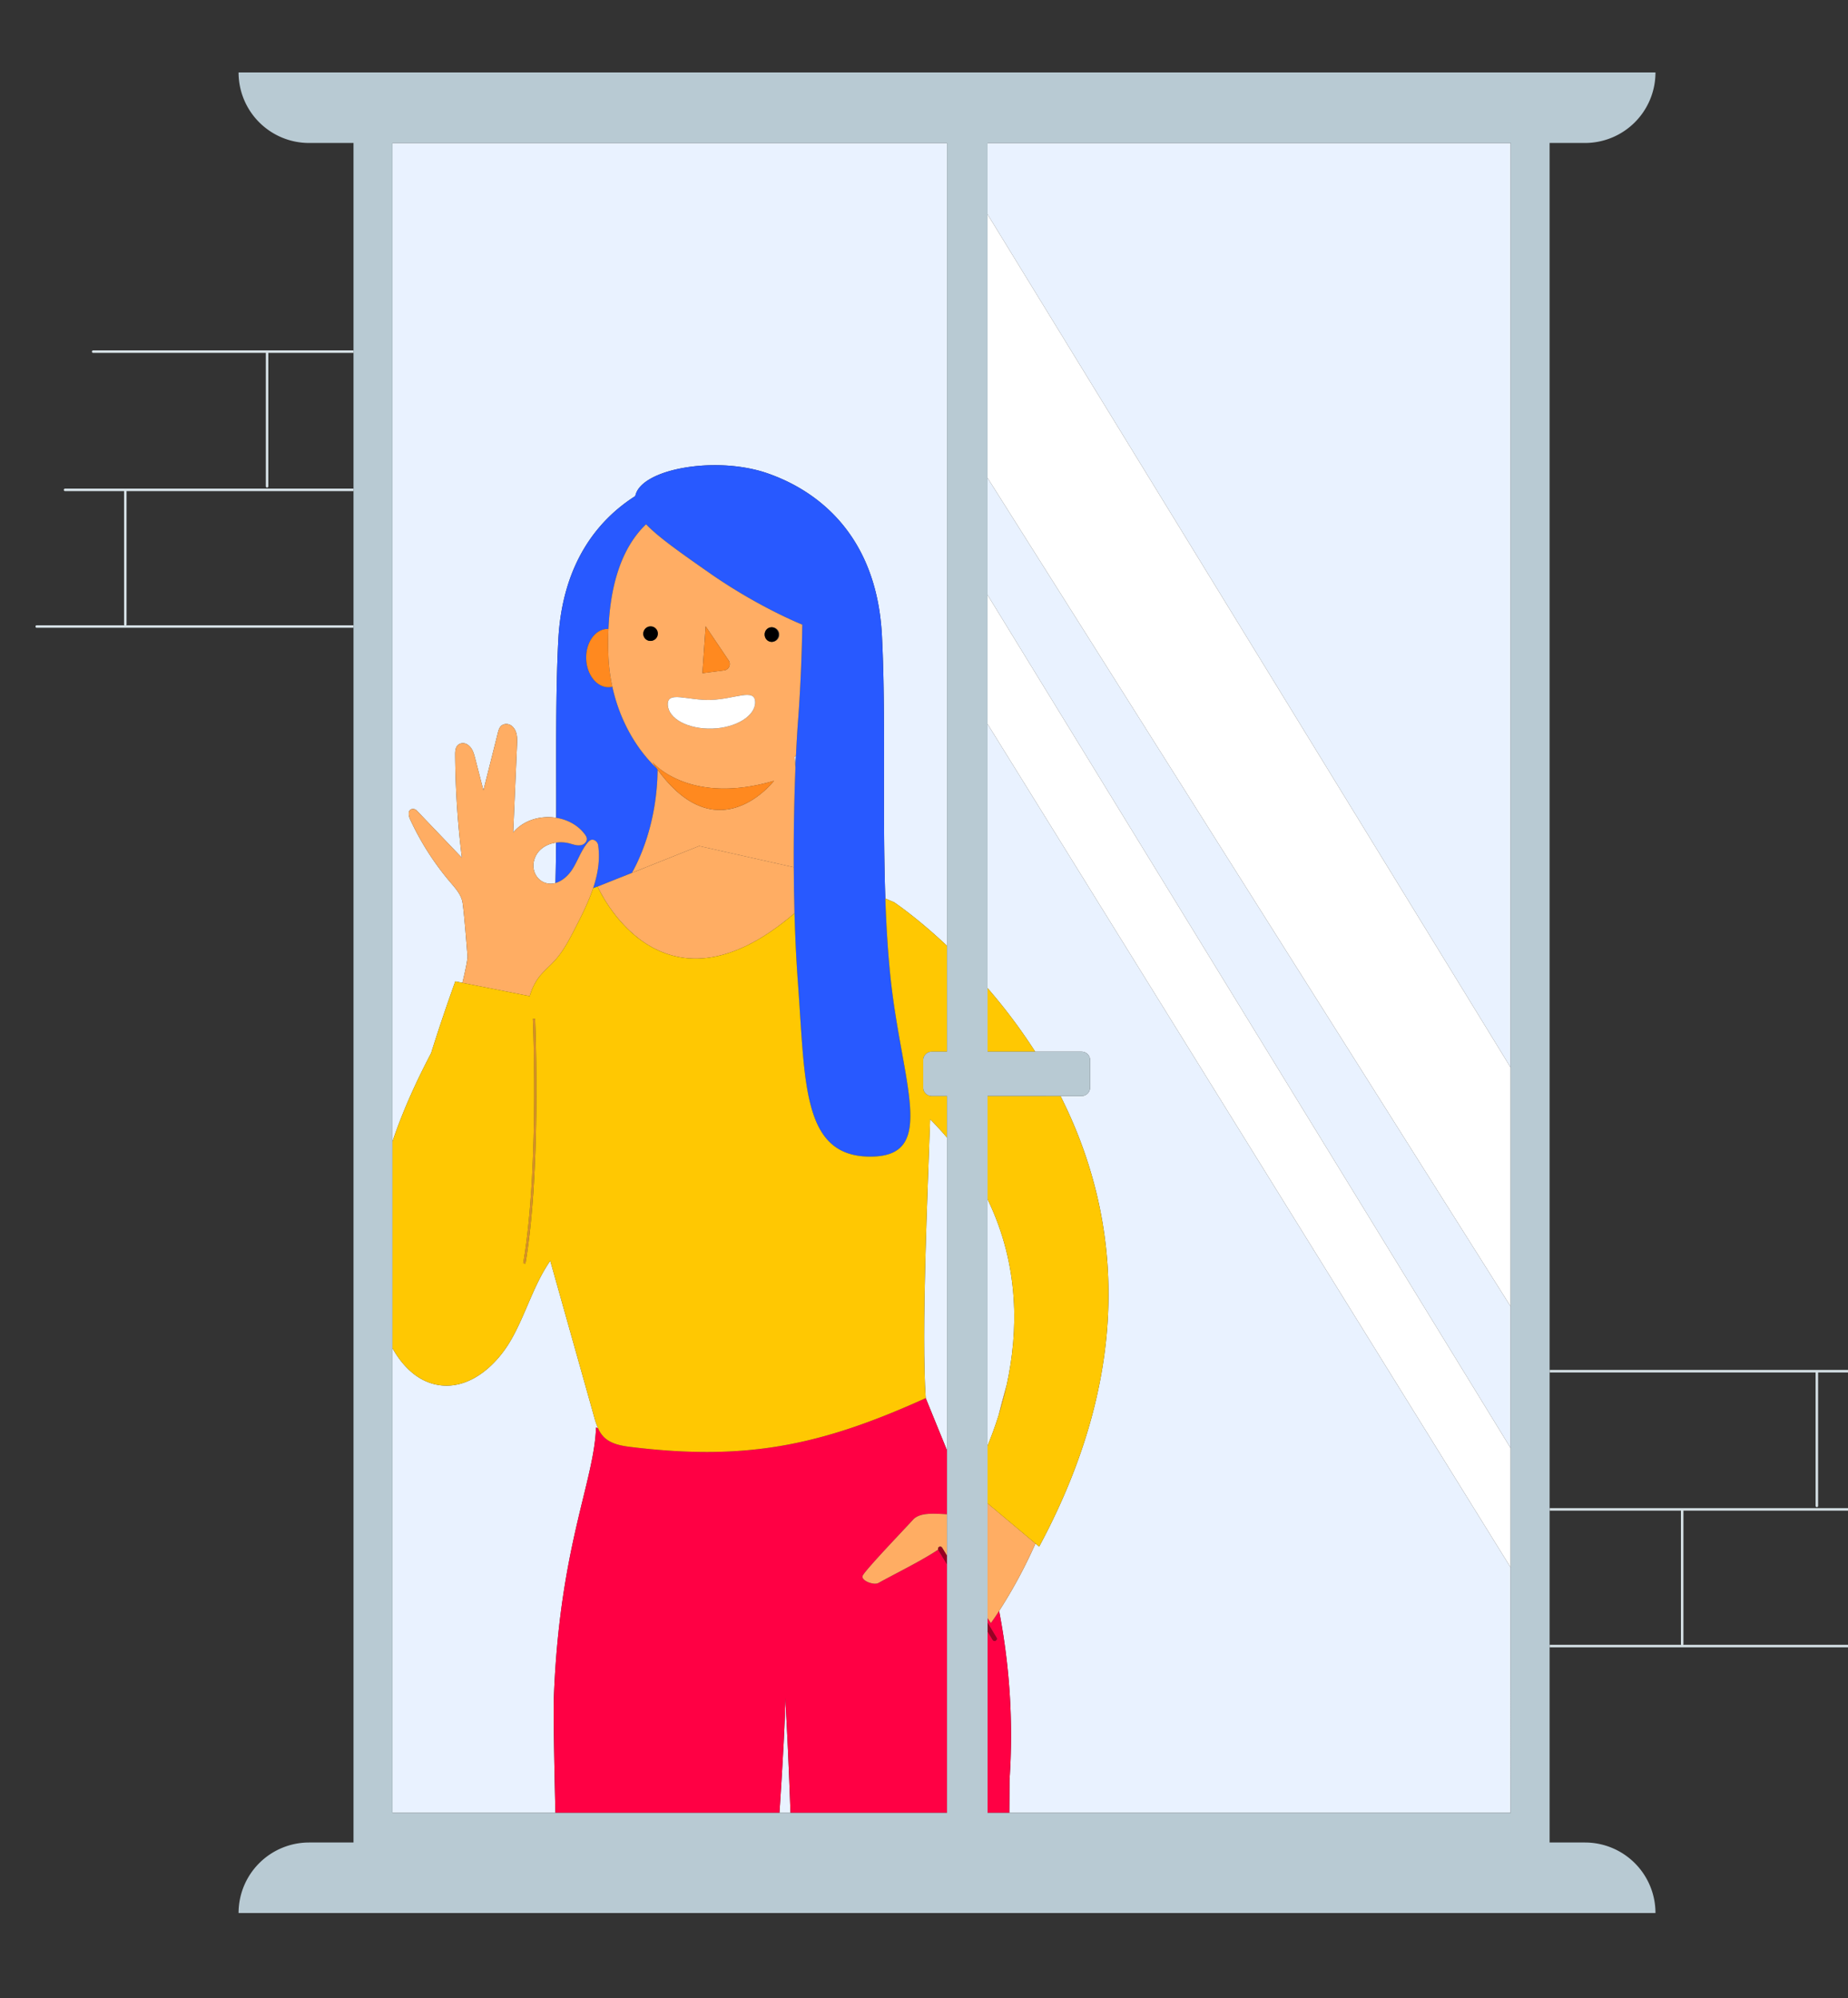 <?xml version="1.0" encoding="UTF-8"?>
<svg xmlns="http://www.w3.org/2000/svg" id="Calque_1" data-name="Calque 1" viewBox="0 0 1476 1596">
  <rect x="0" y="0" width="1476" height="1596" fill="#333333" stroke="none"/>
  <defs>
    <style>.cls-1{fill:none;}.cls-2{fill:#d6e1e6;}.cls-3{fill:#e9f2ff;}.cls-4{fill:#2859ff;}.cls-5{fill:#f04;}.cls-6{fill:#ffad63;}.cls-7{fill:#980023;}.cls-8{fill:#ff891f;}.cls-9{fill:#ffad64;}.cls-10{fill:#fff;}.cls-11{fill:#d78f29;}.cls-12{fill:#ffc802;}.cls-13{fill:#b8cad3;}</style>
  </defs>
  <title>fenetre-isolante</title>
  <path class="cls-1" d="M101.088,498.826a.978.978,0,0,1-.216.594h181.48V392.263H101.088Z"></path>
  <path class="cls-1" d="M1342.561,1313.156V1206.593H1237.668V1313.75h105.108A.978.978,0,0,1,1342.561,1313.156Z"></path>
  <path class="cls-2" d="M74.407,279.868a1,1,0,0,0,0,2H212.313V388.432a1,1,0,0,0,2,0V281.868h68.039v-2Z"></path>
  <path class="cls-2" d="M100.871,499.42a.978.978,0,0,0,.216-.594V392.263H282.352v-2H51.967a1,1,0,0,0,0,2H99.088V498.826a.978.978,0,0,0,.216.594H29.322a1,1,0,1,0,0,2h253.03v-2Z"></path>
  <path class="cls-2" d="M1450.124,1096.2v106.564a1,1,0,0,0,2,0V1096.2H1476v-2H1237.668v2Z"></path>
  <path class="cls-2" d="M1342.561,1206.593v106.563a.978.978,0,0,0,.216.594H1237.668v2H1476v-2H1344.344a.978.978,0,0,0,.216-.594V1206.593H1476v-2H1237.668v2Z"></path>
  <path class="cls-3" d="M622.552,1447.984h8.815c-1.24-34.713-2.627-65.946-4.239-91.786C627.316,1369.5,625.372,1405.658,622.552,1447.984Z"></path>
  <path class="cls-3" d="M739.363,1116.7l17.025,41.766V908.643q-6.3-7.412-13.5-14.734C740.823,954.806,735.823,1063.614,739.363,1116.7Z"></path>
  <path class="cls-3" d="M442.379,1355.433c4.6-120.11,32.237-172.013,33.673-215.28.552.255,1.1.491,1.656.734a66.978,66.978,0,0,1-3.247-9.582Q456.979,1069.15,439.5,1007c-13.362,19.292-19.546,42.635-31.2,63s-32.223,38.854-55.579,36.564c-17.4-1.706-30.473-14.085-39.276-29.751v371.172H443.6C442.61,1405.07,441.929,1367.159,442.379,1355.433Z"></path>
  <path class="cls-3" d="M635.333,612.945c.134-3.316.275-6.538.421-9.647q-.552.658-1.11,1.307C634.864,607.35,635.095,610.135,635.333,612.945Z"></path>
  <polygon class="cls-3" points="788.761 171.177 1206.583 852.723 1206.583 114.196 788.761 114.196 788.761 171.177"></polygon>
  <polygon class="cls-3" points="788.761 475.167 1206.583 1156.712 1206.583 1043.573 788.761 381.716 788.761 475.167"></polygon>
  <path class="cls-3" d="M426.459,687.7c-1.595,6.695,1.3,13.833,7.5,16.805a13.462,13.462,0,0,0,9.694.787q.384-16.053.5-32.283C436,674.128,428.537,678.976,426.459,687.7Z"></path>
  <path class="cls-3" d="M804.125,1105.848c9.071-41.6,10.529-94.61-15.364-148v196.934c2.969-7.189,6.026-15.406,8.868-24.476C799.088,1124.246,801.116,1116.5,804.125,1105.848Z"></path>
  <path class="cls-3" d="M313.44,911.838c8.184-24.257,18.931-47.971,30.9-70.7,5.349-17.123,11.711-36.153,19.281-57.263l5.69,1.124c2.7-11.2,4.264-19.09,4.072-21.5-.542-6.772-3.052-39.217-4.2-43.84-1.428-5.768-5.6-10.384-9.459-14.906a218.6,218.6,0,0,1-32.123-50.238c-1.331-2.887-2.089-7.273,1.174-8.246a4.189,4.189,0,0,1,4.171,1.215l35.978,37.628a703.377,703.377,0,0,1-5.389-82.147c-.023-3.284.17-7.039,3.409-8.727a6.433,6.433,0,0,1,6.344.421c3.934,2.454,5.154,6.9,6.238,11.1l6.578,25.492,11.517-45.806c.7-2.8,1.543-5.831,4.788-6.875a7.09,7.09,0,0,1,7.248,2.07c3.65,3.854,3.525,9.237,3.3,14.227l-3.081,70.107c8.128-9.92,21.8-13.79,34.37-11.789.117-49.451-.593-98.591,1.653-141.838,3.144-60.659,30.95-95.662,61.449-115.1.119-.474.249-.95.406-1.43,6.219-20.4,62.752-30.366,102.879-17.572,40.128,13.14,89.5,48.256,93.751,130.3,3.286,63.26.248,139.124,2.73,210.135l7.027,3s17.956,11.912,42.237,34.788V114.2H313.44Z"></path>
  <path class="cls-3" d="M788.761,578.276V789.219A439.178,439.178,0,0,1,826.807,840h37.044a6.815,6.815,0,0,1,6.815,6.815v21.757a6.815,6.815,0,0,1-6.815,6.815H847.018c44.1,87.4,63.84,209.436-17.035,359.936l-2.964-2.485a392.769,392.769,0,0,1-29.04,53.9,521.9,521.9,0,0,1,8.327,134.861l-.167,26.39h400.443V1252.062Z"></path>
  <path class="cls-4" d="M467.042,666.339c1.209,1.627,2.336,3.5,1.058,5.84a5.784,5.784,0,0,1-3.686,2.76c-3.36.85-6.6-.517-9.836-1.35a27.257,27.257,0,0,0-10.422-.581q-.133,16.2-.5,32.283c5.41-1.52,10.268-5.982,13.425-10.884,4.465-6.936,7.007-15.093,12.31-21.412,1.177-1.4,2.649-2.8,4.815-2.141a5.335,5.335,0,0,1,3.57,4.464c1.614,11.638-.346,23.021-4.039,34.083q1.765-.634,3.586-1.279h0l27.421-10.953c6.6-11.76,20.023-40.7,20.5-82.414-.3-.414-.6-.838-.9-1.261-16.356-15.662-29.434-38.339-35.248-64.977a13.289,13.289,0,0,1-2.73.372c-9.637.3-17.774-9.874-18.172-22.727s7.093-23.5,16.73-23.8c.356-.011.709,0,1.06.014,1.468-34.424,10.086-64.532,30.05-83.624,9.606,10.124,26.872,22.32,52.625,40.284,38.5,26.546,72.126,39.878,72.126,39.878s-.3,34.6-3.181,74.073c-.648,8.189-1.286,18.466-1.844,30.313-.146,3.109-.287,6.33-.421,9.647-.925,22.89-1.524,50.49-1.369,79.747.064,12.041.255,24.36.6,36.747.527,18.716,1.412,37.584,2.76,55.868,5.909,80.3,3.327,138.495,57.778,138.518s24.844-58.207,16-144.571c-2.024-19.784-3.243-40.461-3.98-61.561-2.481-71.01.557-146.875-2.73-210.135-4.253-82.048-53.623-117.164-93.751-130.3-40.127-12.794-96.66-2.827-102.879,17.572-.156.48-.287.956-.406,1.43-30.5,19.439-58.3,54.441-61.449,115.1-2.247,43.246-1.536,92.386-1.653,141.838C453.2,654.62,461.6,659.013,467.042,666.339Z"></path>
  <path class="cls-5" d="M797.98,1286.734q-3.178,4.869-6.542,9.629l-2.677-3.891v3.776l7.147,11.823c1.161,1.922-1.846,3.667-3,1.755l-4.146-6.857v145.016H806.14l.167-26.39A521.9,521.9,0,0,0,797.98,1286.734Z"></path>
  <path class="cls-5" d="M503.758,1155.711c-7.831-.956-16.22-2.5-21.7-8.184a23.318,23.318,0,0,1-4.354-6.64c-.552-.243-1.1-.479-1.656-.734-1.436,43.267-29.068,95.17-33.673,215.28-.45,11.726.231,49.637,1.224,92.552h178.95c2.819-42.327,4.764-78.481,4.577-91.786,1.612,25.839,3,57.073,4.239,91.786H756.388V1249.417l-6.959-11.511a1.888,1.888,0,0,1-.113-.237c-11.77,8.168-35.949,20.105-47.7,26.662-3.846,2.146-14.574-2.091-12.478-5.964,2.919-5.395,33.328-37.052,40.123-44.551,5.265-5.81,16.489-4.943,27.124-4.326v-51.023L739.363,1116.7C655.129,1154.88,595.559,1166.919,503.758,1155.711Z"></path>
  <path class="cls-6" d="M804.125,1105.848c-3.008,10.65-5.036,18.4-6.5,24.463C800.007,1122.722,802.231,1114.534,804.125,1105.848Z"></path>
  <path class="cls-6" d="M729.265,1213.816c-6.8,7.5-37.2,39.156-40.123,44.551-2.1,3.873,8.632,8.11,12.478,5.964,11.748-6.556,35.927-18.494,47.7-26.662a1.744,1.744,0,0,1,3.114-1.518l3.957,6.546V1209.49C745.753,1208.873,734.529,1208.006,729.265,1213.816Z"></path>
  <path class="cls-6" d="M797.98,1286.734a392.769,392.769,0,0,0,29.04-53.9l-38.259-32.075v91.709l2.677,3.891Q794.808,1291.609,797.98,1286.734Z"></path>
  <path class="cls-7" d="M795.908,1308.071l-7.147-11.823v6.72l4.146,6.857C794.063,1311.737,797.069,1309.992,795.908,1308.071Z"></path>
  <path class="cls-7" d="M749.317,1237.669a1.888,1.888,0,0,0,.113.237l6.959,11.511v-6.72l-3.957-6.546A1.744,1.744,0,0,0,749.317,1237.669Z"></path>
  <path class="cls-8" d="M485.887,522.534c-.212-6.847-.189-13.58.092-20.159-.351-.017-.7-.025-1.06-.014-9.637.3-17.128,10.956-16.73,23.8s8.535,23.026,18.172,22.727a13.289,13.289,0,0,0,2.73-.372A142.51,142.51,0,0,1,485.887,522.534Z"></path>
  <path class="cls-9" d="M558.407,675.735l75.557,16.957c-.155-29.257.444-56.857,1.369-79.747-.238-2.81-.468-5.6-.689-8.34q.558-.648,1.11-1.307c.558-11.847,1.2-22.124,1.844-30.313,2.879-39.474,3.181-74.073,3.181-74.073s-33.629-13.332-72.126-39.878c-25.753-17.964-43.019-30.16-52.625-40.284-19.963,19.092-28.582,49.2-30.05,83.624-.281,6.578-.3,13.312-.092,20.159a142.51,142.51,0,0,0,3.2,25.982c5.814,26.638,18.892,49.315,35.248,64.977-1.088-1.529-2.177-3.1-3.269-4.754,0,0,28.977,34.97,97.1,14.92,0,0-44.352,57.865-92.93-8.9-.474,41.709-13.893,70.653-20.5,82.414Zm57.628-174.7a5.831,5.831,0,1,1-5.291,5.987A5.652,5.652,0,0,1,616.034,501.035Zm-37.628,34.388-17.4,2.25,2.607-37.409,18.31,27.172A5.1,5.1,0,0,1,578.407,535.423Zm-64.6-29.165a5.484,5.484,0,1,1,5.652,5.647A5.7,5.7,0,0,1,513.806,506.258Zm55.078,75.688c-19.16.594-35.168-7.817-35.518-19.106s15.312-3.213,34.472-3.807,34.973-9.645,35.323,1.644C603.5,571.63,588.043,581.352,568.884,581.946Z"></path>
  <ellipse cx="616.215" cy="506.852" rx="5.474" ry="5.82" transform="translate(-15.404 19.331) rotate(-1.775)"></ellipse>
  <path d="M519.458,511.906a5.831,5.831,0,1,0-5.652-5.647A5.7,5.7,0,0,0,519.458,511.906Z"></path>
  <path class="cls-10" d="M603.16,560.677c-.35-11.288-16.163-2.237-35.323-1.644s-34.822-7.482-34.472,3.807,16.359,19.7,35.518,19.106S603.5,571.63,603.16,560.677Z"></path>
  <path class="cls-8" d="M561.009,537.673l17.4-2.25a5.1,5.1,0,0,0,3.519-7.988l-18.31-27.172Z"></path>
  <path class="cls-8" d="M618.173,623.659c-68.126,20.05-97.1-14.92-97.1-14.92,1.092,1.657,2.181,3.225,3.269,4.754.3.423.6.848.9,1.261C573.821,681.525,618.173,623.659,618.173,623.659Z"></path>
  <path class="cls-6" d="M423.1,795.628a46.878,46.878,0,0,1,6.622-14.146c3.8-5.277,8.974-9.389,13.342-14.207,6.928-7.644,11.723-16.936,16.438-26.111,5.259-10.233,10.593-20.842,14.239-31.763,3.693-11.062,5.653-22.445,4.039-34.083a5.335,5.335,0,0,0-3.57-4.464c-2.167-.658-3.638.738-4.815,2.141-5.3,6.319-7.845,14.476-12.31,21.412-3.156,4.9-8.015,9.363-13.425,10.884a13.462,13.462,0,0,1-9.694-.787c-6.207-2.972-9.1-10.11-7.5-16.805,2.078-8.723,9.542-13.571,17.7-14.691a27.257,27.257,0,0,1,10.422.581c3.239.833,6.475,2.2,9.836,1.35a5.784,5.784,0,0,0,3.686-2.76c1.278-2.342.151-4.214-1.058-5.84C461.6,659.013,453.2,654.62,444.257,653.2c-12.573-2-26.242,1.868-34.37,11.789l3.081-70.107c.22-4.99.345-10.372-3.3-14.227a7.09,7.09,0,0,0-7.248-2.07c-3.245,1.044-4.085,4.077-4.788,6.875l-11.517,45.806-6.578-25.492c-1.084-4.2-2.3-8.65-6.238-11.1a6.433,6.433,0,0,0-6.344-.421c-3.239,1.688-3.432,5.443-3.409,8.727a703.377,703.377,0,0,0,5.389,82.147L332.953,647.49a4.189,4.189,0,0,0-4.171-1.215c-3.263.973-2.506,5.358-1.174,8.246a218.6,218.6,0,0,0,32.123,50.238c3.855,4.522,8.031,9.138,9.459,14.906,1.145,4.623,3.656,37.068,4.2,43.84.193,2.41-1.369,10.3-4.072,21.5Z"></path>
  <path class="cls-6" d="M633.964,692.692l-75.557-16.957-53.662,21.434-27.421,10.953h0c.02.045,49.578,113.743,157.244,21.317C634.219,717.052,634.028,704.733,633.964,692.692Z"></path>
  <path class="cls-11" d="M427.357,813.572l-1.777.08c.054,1.188,5.2,119.688-7.684,195.314l1.754.3C432.563,933.454,427.41,814.763,427.357,813.572Z"></path>
  <path class="cls-12" d="M788.761,840h38.046a439.178,439.178,0,0,0-38.046-50.781Z"></path>
  <path class="cls-12" d="M707.124,717.694c.737,21.1,1.956,41.777,3.98,61.561,8.845,86.364,38.452,144.6-16,144.571S643.237,865.6,637.328,785.308c-1.348-18.285-2.233-37.152-2.76-55.868C526.9,821.865,477.344,708.167,477.324,708.122q-1.818.645-3.586,1.279c-3.646,10.921-8.98,21.529-14.239,31.763-4.715,9.176-9.51,18.468-16.438,26.111-4.368,4.819-9.54,8.931-13.342,14.207a46.878,46.878,0,0,0-6.622,14.146L369.315,785l-5.69-1.124c-7.569,21.11-13.931,40.14-19.281,57.263-11.974,22.725-22.72,46.438-30.9,70.7v164.974c8.8,15.666,21.879,28.045,39.276,29.751,23.356,2.29,43.923-16.195,55.579-36.564s17.84-43.712,31.2-63q17.482,62.154,34.963,124.309a66.978,66.978,0,0,0,3.247,9.582,23.318,23.318,0,0,0,4.354,6.64c5.476,5.68,13.865,7.228,21.7,8.184,91.8,11.208,151.371-.831,235.605-39.009-3.54-53.087,1.46-161.9,3.527-222.793q7.21,7.318,13.5,14.734V875.387h-12.2a6.815,6.815,0,0,1-6.815-6.815V846.815A6.815,6.815,0,0,1,744.19,840h12.2V755.481c-24.281-22.875-42.237-34.788-42.237-34.788ZM417.9,1008.967c12.881-75.626,7.737-194.126,7.684-195.314l1.777-.08c.053,1.19,5.206,119.882-7.707,195.693Z"></path>
  <path class="cls-12" d="M829.984,1235.323c80.875-150.5,61.136-272.536,17.035-359.936H788.761v82.466c25.892,53.385,24.435,106.4,15.364,148-1.894,8.686-4.118,16.874-6.5,24.463-2.842,9.07-5.9,17.287-8.868,24.476v45.976l38.259,32.075Z"></path>
  <polygon class="cls-10" points="788.761 381.716 1206.583 1043.573 1206.583 852.723 788.761 171.177 788.761 381.716"></polygon>
  <polygon class="cls-10" points="788.761 475.167 788.761 578.276 1206.583 1252.062 1206.583 1156.712 788.761 475.167"></polygon>
  <path class="cls-13" d="M1322.228,1527.976a56.326,56.326,0,0,0-56.325-56.326h-28.234V114.2H1265.9a56.326,56.326,0,0,0,56.325-56.326H190.55A56.326,56.326,0,0,0,246.875,114.2h35.476V1471.65H246.875a56.326,56.326,0,0,0-56.325,56.326h91.8v0h955.317v0Zm-115.645-79.992H788.761v-572.6h75.09a6.815,6.815,0,0,0,6.815-6.815V846.815A6.815,6.815,0,0,0,863.852,840h-75.09V114.2h417.822ZM756.388,114.2V840h-12.2a6.815,6.815,0,0,0-6.815,6.815v21.757a6.815,6.815,0,0,0,6.815,6.815h12.2v572.6H313.44V114.2Z"></path>
</svg>
